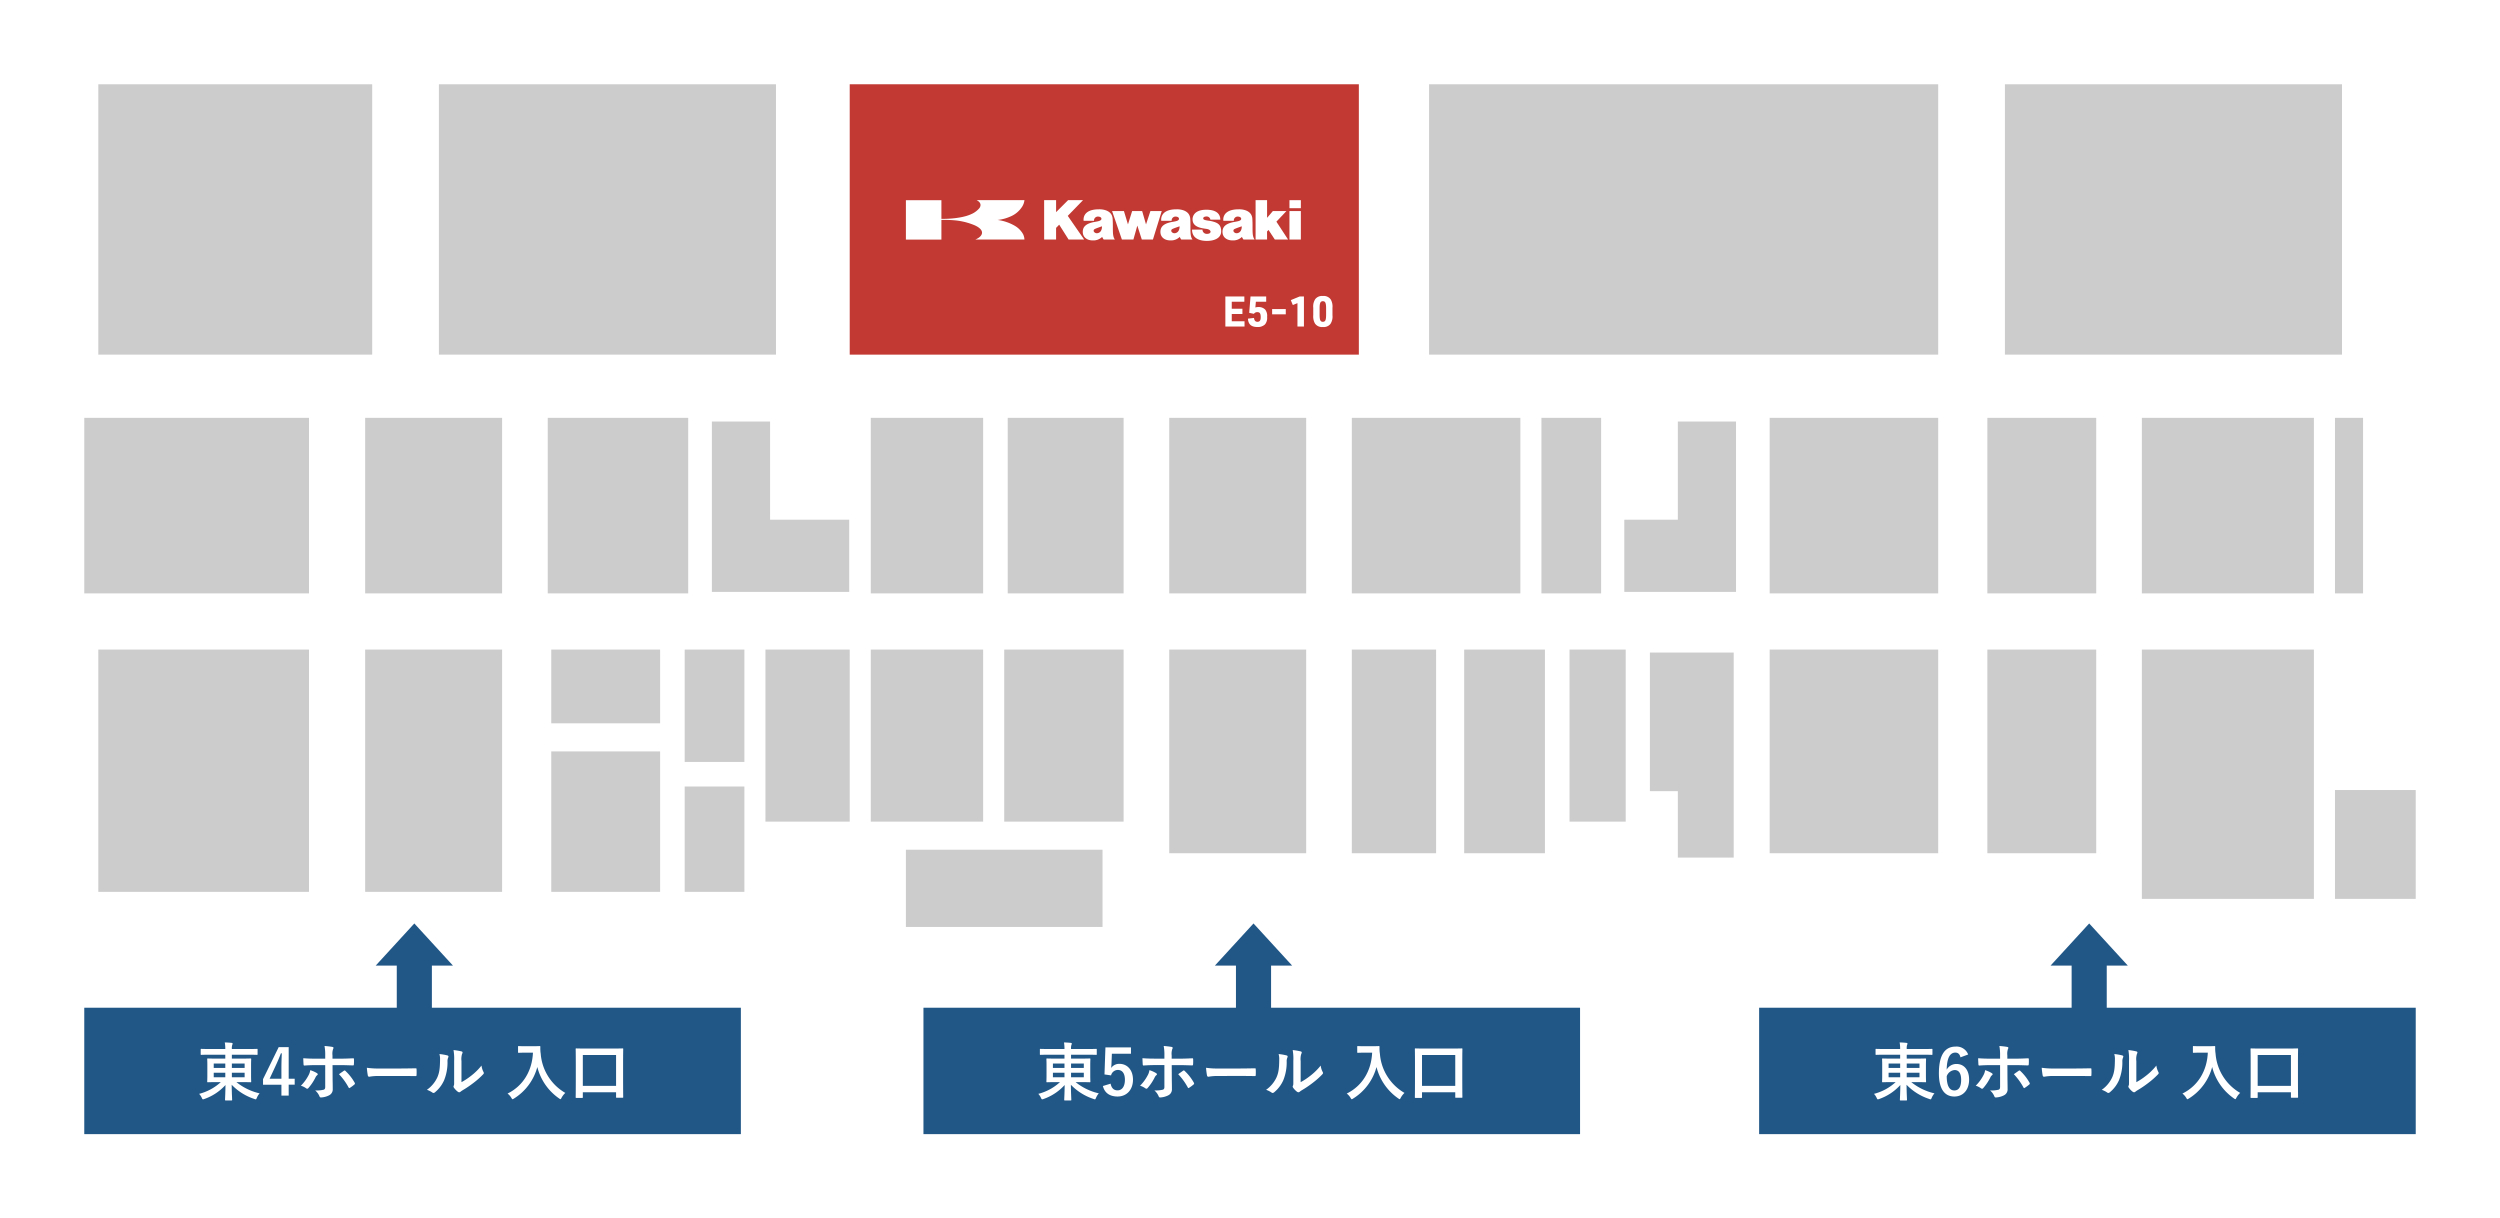 <?xml version="1.0" encoding="UTF-8"?> <svg xmlns="http://www.w3.org/2000/svg" width="712" height="347" viewBox="0 0 712 347"><g id="booth_img02" transform="translate(-548 -1814)"><path id="パス_318" data-name="パス 318" d="M0,0H712V347H0Z" transform="translate(548 1814)" fill="#fff"></path><g id="グループ_24" data-name="グループ 24" transform="translate(572.095 1779.685)"><rect id="長方形_12" data-name="長方形 12" width="78" height="77" transform="translate(3.905 58.315)" fill="rgba(0,0,0,0.2)"></rect><rect id="長方形_18" data-name="長方形 18" width="60" height="69" transform="translate(3.905 219.315)" fill="rgba(0,0,0,0.2)"></rect><rect id="長方形_17" data-name="長方形 17" width="64" height="50" transform="translate(-0.095 153.315)" fill="rgba(0,0,0,0.2)"></rect><rect id="長方形_19" data-name="長方形 19" width="39" height="50" transform="translate(79.905 153.315)" fill="rgba(0,0,0,0.2)"></rect><rect id="長方形_21" data-name="長方形 21" width="40" height="50" transform="translate(131.905 153.315)" fill="rgba(0,0,0,0.2)"></rect><rect id="長方形_22" data-name="長方形 22" width="39" height="50" transform="translate(308.905 153.315)" fill="rgba(0,0,0,0.2)"></rect><rect id="長方形_41" data-name="長方形 41" width="39" height="58" transform="translate(308.905 219.315)" fill="rgba(0,0,0,0.2)"></rect><rect id="長方形_42" data-name="長方形 42" width="24" height="58" transform="translate(360.905 219.315)" fill="rgba(0,0,0,0.2)"></rect><rect id="長方形_43" data-name="長方形 43" width="23" height="58" transform="translate(392.905 219.315)" fill="rgba(0,0,0,0.2)"></rect><rect id="長方形_44" data-name="長方形 44" width="16" height="49" transform="translate(422.905 219.315)" fill="rgba(0,0,0,0.2)"></rect><path id="合体_10" data-name="合体 10" d="M7.955,58.393V39.477H0V0H23.864V58.393Z" transform="translate(445.799 220.16)" fill="rgba(0,0,0,0.2)"></path><rect id="長方形_25" data-name="長方形 25" width="32" height="50" transform="translate(223.905 153.315)" fill="rgba(0,0,0,0.2)"></rect><path id="合体_8" data-name="合体 8" d="M0,48.524V0H16.573V27.963H39.111V48.524Z" transform="translate(178.651 154.366)" fill="rgba(0,0,0,0.2)"></path><path id="合体_9" data-name="合体 9" d="M0,48.524V27.963H15.247V0H31.819V48.524Z" transform="translate(438.507 154.366)" fill="rgba(0,0,0,0.2)"></path><rect id="長方形_26" data-name="長方形 26" width="33" height="50" transform="translate(262.905 153.315)" fill="rgba(0,0,0,0.2)"></rect><rect id="長方形_33" data-name="長方形 33" width="31" height="50" transform="translate(541.905 153.315)" fill="rgba(0,0,0,0.2)"></rect><rect id="長方形_48" data-name="長方形 48" width="31" height="58" transform="translate(541.905 219.315)" fill="rgba(0,0,0,0.2)"></rect><rect id="長方形_23" data-name="長方形 23" width="48" height="50" transform="translate(360.905 153.315)" fill="rgba(0,0,0,0.2)"></rect><rect id="長方形_28" data-name="長方形 28" width="48" height="50" transform="translate(479.905 153.315)" fill="rgba(0,0,0,0.2)"></rect><rect id="長方形_47" data-name="長方形 47" width="48" height="58" transform="translate(479.905 219.315)" fill="rgba(0,0,0,0.2)"></rect><rect id="長方形_27" data-name="長方形 27" width="17" height="50" transform="translate(414.905 153.315)" fill="rgba(0,0,0,0.2)"></rect><rect id="長方形_24" data-name="長方形 24" width="49" height="50" transform="translate(585.905 153.315)" fill="rgba(0,0,0,0.2)"></rect><rect id="長方形_50" data-name="長方形 50" width="8" height="50" transform="translate(640.905 153.315)" fill="rgba(0,0,0,0.2)"></rect><rect id="長方形_51" data-name="長方形 51" width="23" height="31" transform="translate(640.905 259.315)" fill="rgba(0,0,0,0.2)"></rect><rect id="長方形_49" data-name="長方形 49" width="49" height="71" transform="translate(585.905 219.315)" fill="rgba(0,0,0,0.2)"></rect><rect id="長方形_20" data-name="長方形 20" width="39" height="69" transform="translate(79.905 219.315)" fill="rgba(0,0,0,0.2)"></rect><rect id="長方形_53" data-name="長方形 53" width="187" height="36" transform="translate(-0.095 321.315)" fill="#215787"></rect><rect id="長方形_210" data-name="長方形 210" width="187" height="36" transform="translate(476.905 321.315)" fill="#215787"></rect><rect id="長方形_34" data-name="長方形 34" width="31" height="21" transform="translate(132.905 219.315)" fill="rgba(0,0,0,0.2)"></rect><rect id="長方形_38" data-name="長方形 38" width="24" height="49" transform="translate(193.905 219.315)" fill="rgba(0,0,0,0.2)"></rect><rect id="長方形_39" data-name="長方形 39" width="32" height="49" transform="translate(223.905 219.315)" fill="rgba(0,0,0,0.2)"></rect><rect id="長方形_40" data-name="長方形 40" width="34" height="49" transform="translate(261.905 219.315)" fill="rgba(0,0,0,0.2)"></rect><rect id="長方形_52" data-name="長方形 52" width="56" height="22" transform="translate(233.905 276.315)" fill="rgba(0,0,0,0.2)"></rect><rect id="長方形_36" data-name="長方形 36" width="17" height="32" transform="translate(170.905 219.315)" fill="rgba(0,0,0,0.2)"></rect><rect id="長方形_37" data-name="長方形 37" width="17" height="30" transform="translate(170.905 258.315)" fill="rgba(0,0,0,0.2)"></rect><rect id="長方形_35" data-name="長方形 35" width="31" height="40" transform="translate(132.905 248.315)" fill="rgba(0,0,0,0.2)"></rect><rect id="長方形_13" data-name="長方形 13" width="96" height="77" transform="translate(100.905 58.315)" fill="rgba(0,0,0,0.2)"></rect><rect id="長方形_16" data-name="長方形 16" width="96" height="77" transform="translate(546.905 58.315)" fill="rgba(0,0,0,0.2)"></rect><rect id="長方形_15" data-name="長方形 15" width="145" height="77" transform="translate(382.905 58.315)" fill="rgba(0,0,0,0.2)"></rect><rect id="長方形_14" data-name="長方形 14" width="145" height="77" transform="translate(217.905 58.315)" fill="#c13932"></rect><path id="パス_166" data-name="パス 166" d="M-53.838-11.61v1.1h-2.448c-1.764,0-2.394-.036-2.5-.036-.18,0-.2.018-.2.216,0,.108.036.576.036,1.692v2.97c0,1.116-.036,1.566-.036,1.692,0,.18.018.2.2.2.108,0,.738-.036,2.5-.036h1.17A14.446,14.446,0,0,1-61.29-.468,4.151,4.151,0,0,1-60.534.666c.144.324.216.432.36.432a1.67,1.67,0,0,0,.432-.126,14.64,14.64,0,0,0,5.958-3.96c-.018,2.2-.126,3.924-.126,4.194,0,.18.018.2.2.2h1.62c.18,0,.2-.018.2-.2,0-.27-.108-2.052-.126-4.266A15.724,15.724,0,0,0-45.594.972a1.6,1.6,0,0,0,.414.126c.144,0,.2-.126.342-.468a4.648,4.648,0,0,1,.774-1.242,16.305,16.305,0,0,1-6.606-3.2h1.494c1.764,0,2.394.036,2.5.036.2,0,.216-.018.216-.2,0-.108-.036-.576-.036-1.692V-8.64c0-1.116.036-1.584.036-1.692,0-.2-.018-.216-.216-.216-.108,0-.738.036-2.5.036h-2.79v-1.1h4.932c1.566,0,2.106.036,2.214.036.162,0,.18-.018.18-.2v-1.3c0-.18-.018-.2-.18-.2-.108,0-.648.036-2.214.036h-4.932a3.265,3.265,0,0,1,.108-1.17.922.922,0,0,0,.108-.4c0-.072-.108-.162-.288-.18-.63-.072-1.278-.108-1.944-.126a9.77,9.77,0,0,1,.144,1.872h-4.59c-1.566,0-2.106-.036-2.214-.036-.18,0-.2.018-.2.2v1.3c0,.18.018.2.2.2.108,0,.648-.036,2.214-.036ZM-48.33-5.2h-3.636V-6.48h3.636Zm0-3.906v1.26h-3.636v-1.26Zm-8.8,3.906V-6.48h3.294V-5.2Zm0-2.646v-1.26h3.294v1.26Zm21.348-5.94h-2.844l-4.464,9.126v1.584h5.238V.036h2.07V-3.078h1.71V-4.77h-1.71Zm-2.07,9.018H-41.22l1.692-3.636c.558-1.206,1.08-2.412,1.53-3.6h.252c-.054,1.386-.108,2.754-.108,4.212Zm12.474-5.724h-2.862c-.918,0-2.016-.018-3.384-.126,0,.594.054,1.4.072,1.728,0,.216.072.36.234.36.846-.072,2.088-.126,3.114-.126h2.826v6.21c0,.468-.126.666-.414.792a8.963,8.963,0,0,1-2.448.216A4.209,4.209,0,0,1-27.036.18c.108.27.216.378.432.378a5.589,5.589,0,0,0,2.3-.594A1.874,1.874,0,0,0-23.238-1.89c0-1.4-.036-2.178-.036-3.132l-.018-3.636h2.124c1.224,0,2.592.054,3.708.09.18.018.234-.108.252-.342a12.181,12.181,0,0,0,.018-1.4c0-.2-.072-.306-.234-.288-.882.036-2.106.108-3.672.108H-23.31v-.954a4.186,4.186,0,0,1,.18-1.8.683.683,0,0,0,.108-.324q0-.216-.324-.27c-.45-.09-1.386-.2-2.232-.27a13.877,13.877,0,0,1,.2,2.772Zm-4.266,3.276a3.989,3.989,0,0,1-.486,1.458A12.021,12.021,0,0,1-32.31-2.79a5.251,5.251,0,0,1,1.53.756.525.525,0,0,0,.27.108.491.491,0,0,0,.36-.216,13.865,13.865,0,0,0,2-3.006,1.69,1.69,0,0,1,.45-.612c.144-.108.2-.2.2-.288,0-.126-.108-.234-.27-.342A8.385,8.385,0,0,0-29.646-7.218Zm8.19,1.152a17.455,17.455,0,0,1,2.736,3.78c.072.126.126.18.2.18a.592.592,0,0,0,.216-.108,10.005,10.005,0,0,0,1.206-.9.348.348,0,0,0,.18-.288.475.475,0,0,0-.09-.27,13.88,13.88,0,0,0-2.574-3.294.341.341,0,0,0-.27-.162.351.351,0,0,0-.234.09C-20.5-6.732-20.97-6.426-21.456-6.066Zm17.748.5c1.332,0,2.664.018,4.014.036C.558-5.508.63-5.58.63-5.8a13.268,13.268,0,0,0,0-1.692c0-.216-.054-.27-.324-.252-1.386.018-2.772.054-4.14.054h-5.8A23.125,23.125,0,0,1-13.518-7.9a19.536,19.536,0,0,0,.27,2.178c.054.27.2.378.414.378a14.394,14.394,0,0,1,2.646-.216ZM13.428-9.81a4.98,4.98,0,0,1,.162-2,1.152,1.152,0,0,0,.144-.45c0-.144-.09-.252-.324-.306a17.177,17.177,0,0,0-2.25-.378,14.373,14.373,0,0,1,.18,3.132v5.634c0,.918.018,1.134-.108,1.368a.553.553,0,0,0-.072.27.718.718,0,0,0,.162.378,5.2,5.2,0,0,0,1.08,1.1.767.767,0,0,0,.378.144.572.572,0,0,0,.36-.144,5.977,5.977,0,0,1,.522-.378,29.892,29.892,0,0,0,3.2-2.16A22.753,22.753,0,0,0,19.53-5.958c.2-.2.27-.324.27-.45a.9.9,0,0,0-.108-.306,5.189,5.189,0,0,1-.558-1.818,17.273,17.273,0,0,1-3.15,3.06A18.3,18.3,0,0,1,13.428-3.8Zm-6.282-2a4.842,4.842,0,0,1,.18,1.512c-.018,2.88-.252,3.87-.756,5.094A8.936,8.936,0,0,1,3.582-1.62a6.379,6.379,0,0,1,1.53.756.612.612,0,0,0,.342.144.816.816,0,0,0,.468-.234A9.273,9.273,0,0,0,8.478-4.338,13.472,13.472,0,0,0,9.45-9.63a2.6,2.6,0,0,1,.216-1.224c.108-.252.072-.468-.234-.558A14.552,14.552,0,0,0,7.146-11.808ZM31.554-14.04c-1.3,0-1.692-.036-1.8-.036-.2,0-.216.018-.216.2v1.512c0,.18.018.2.216.2.108,0,.5-.036,1.8-.036h2.232c-.234,5.148-2.772,9.45-7.236,11.646A4.308,4.308,0,0,1,27.612.63c.18.288.252.432.378.432.09,0,.2-.09.414-.216a15.146,15.146,0,0,0,6.624-8.964A15.473,15.473,0,0,0,41.2.81c.2.144.324.234.414.234.108,0,.18-.126.324-.414A5.305,5.305,0,0,1,43-.738a14.1,14.1,0,0,1-7-11.124,10.055,10.055,0,0,1-.108-2c0-.18-.072-.216-.234-.216-.108,0-.5.036-1.8.036ZM47.772.684c.2,0,.216-.018.216-.2v-1.4h9.468V.432c0,.18.018.2.2.2h1.62c.2,0,.216-.018.216-.2,0-.108-.036-1.062-.036-5.868v-3.8c0-2.88.036-3.852.036-3.96,0-.2-.018-.216-.216-.216-.108,0-.72.036-2.466.036H48.636c-1.746,0-2.358-.036-2.484-.036-.18,0-.2.018-.2.216,0,.108.036,1.1.036,4.428v3.33c0,4.86-.036,5.8-.036,5.922,0,.18.018.2.2.2Zm.216-12.222h9.468v8.784H47.988Z" transform="translate(93.905 346.315)" fill="#fff"></path><path id="パス_168" data-name="パス 168" d="M-53.838-11.61v1.1h-2.448c-1.764,0-2.394-.036-2.5-.036-.18,0-.2.018-.2.216,0,.108.036.576.036,1.692v2.97c0,1.116-.036,1.566-.036,1.692,0,.18.018.2.2.2.108,0,.738-.036,2.5-.036h1.17A14.446,14.446,0,0,1-61.29-.468,4.151,4.151,0,0,1-60.534.666c.144.324.216.432.36.432a1.67,1.67,0,0,0,.432-.126,14.64,14.64,0,0,0,5.958-3.96c-.018,2.2-.126,3.924-.126,4.194,0,.18.018.2.2.2h1.62c.18,0,.2-.018.2-.2,0-.27-.108-2.052-.126-4.266A15.724,15.724,0,0,0-45.594.972a1.6,1.6,0,0,0,.414.126c.144,0,.2-.126.342-.468a4.648,4.648,0,0,1,.774-1.242,16.305,16.305,0,0,1-6.606-3.2h1.494c1.764,0,2.394.036,2.5.036.2,0,.216-.018.216-.2,0-.108-.036-.576-.036-1.692V-8.64c0-1.116.036-1.584.036-1.692,0-.2-.018-.216-.216-.216-.108,0-.738.036-2.5.036h-2.79v-1.1h4.932c1.566,0,2.106.036,2.214.036.162,0,.18-.018.18-.2v-1.3c0-.18-.018-.2-.18-.2-.108,0-.648.036-2.214.036h-4.932a3.265,3.265,0,0,1,.108-1.17.922.922,0,0,0,.108-.4c0-.072-.108-.162-.288-.18-.63-.072-1.278-.108-1.944-.126a9.77,9.77,0,0,1,.144,1.872h-4.59c-1.566,0-2.106-.036-2.214-.036-.18,0-.2.018-.2.2v1.3c0,.18.018.2.2.2.108,0,.648-.036,2.214-.036ZM-48.33-5.2h-3.636V-6.48h3.636Zm0-3.906v1.26h-3.636v-1.26Zm-8.8,3.906V-6.48h3.294V-5.2Zm0-2.646v-1.26h3.294v1.26Zm22.662-3.834a3.526,3.526,0,0,0-3.582-2.25c-2.916,0-4.752,2.2-4.752,7.632,0,4.644,1.764,6.588,4.41,6.588,2.466,0,4.194-1.854,4.194-4.824,0-2.772-1.458-4.446-3.582-4.446a3.151,3.151,0,0,0-2.808,1.62c.072-3.15.846-4.86,2.484-4.86.648,0,1.224.342,1.44,1.35Zm-6.1,6.174a2.627,2.627,0,0,1,2.25-1.746c1.206,0,1.854.954,1.854,2.79,0,2-.684,3.024-1.944,3.024C-39.708-1.44-40.572-2.61-40.572-5.508Zm15.192-4.986h-2.862c-.918,0-2.016-.018-3.384-.126,0,.594.054,1.4.072,1.728,0,.216.072.36.234.36.846-.072,2.088-.126,3.114-.126h2.826v6.21c0,.468-.126.666-.414.792a8.963,8.963,0,0,1-2.448.216A4.209,4.209,0,0,1-27.036.18c.108.27.216.378.432.378a5.589,5.589,0,0,0,2.3-.594A1.874,1.874,0,0,0-23.238-1.89c0-1.4-.036-2.178-.036-3.132l-.018-3.636h2.124c1.224,0,2.592.054,3.708.09.18.018.234-.108.252-.342a12.181,12.181,0,0,0,.018-1.4c0-.2-.072-.306-.234-.288-.882.036-2.106.108-3.672.108H-23.31v-.954a4.186,4.186,0,0,1,.18-1.8.683.683,0,0,0,.108-.324q0-.216-.324-.27c-.45-.09-1.386-.2-2.232-.27a13.877,13.877,0,0,1,.2,2.772Zm-4.266,3.276a3.989,3.989,0,0,1-.486,1.458A12.021,12.021,0,0,1-32.31-2.79a5.251,5.251,0,0,1,1.53.756.525.525,0,0,0,.27.108.491.491,0,0,0,.36-.216,13.865,13.865,0,0,0,2-3.006,1.69,1.69,0,0,1,.45-.612c.144-.108.2-.2.2-.288,0-.126-.108-.234-.27-.342A8.385,8.385,0,0,0-29.646-7.218Zm8.19,1.152a17.455,17.455,0,0,1,2.736,3.78c.072.126.126.18.2.18a.592.592,0,0,0,.216-.108,10.005,10.005,0,0,0,1.206-.9.348.348,0,0,0,.18-.288.475.475,0,0,0-.09-.27,13.88,13.88,0,0,0-2.574-3.294.341.341,0,0,0-.27-.162.351.351,0,0,0-.234.09C-20.5-6.732-20.97-6.426-21.456-6.066Zm17.748.5c1.332,0,2.664.018,4.014.036C.558-5.508.63-5.58.63-5.8a13.268,13.268,0,0,0,0-1.692c0-.216-.054-.27-.324-.252-1.386.018-2.772.054-4.14.054h-5.8A23.125,23.125,0,0,1-13.518-7.9a19.536,19.536,0,0,0,.27,2.178c.054.27.2.378.414.378a14.394,14.394,0,0,1,2.646-.216ZM13.428-9.81a4.98,4.98,0,0,1,.162-2,1.152,1.152,0,0,0,.144-.45c0-.144-.09-.252-.324-.306a17.177,17.177,0,0,0-2.25-.378,14.373,14.373,0,0,1,.18,3.132v5.634c0,.918.018,1.134-.108,1.368a.553.553,0,0,0-.072.27.718.718,0,0,0,.162.378,5.2,5.2,0,0,0,1.08,1.1.767.767,0,0,0,.378.144.572.572,0,0,0,.36-.144,5.977,5.977,0,0,1,.522-.378,29.892,29.892,0,0,0,3.2-2.16A22.753,22.753,0,0,0,19.53-5.958c.2-.2.27-.324.27-.45a.9.9,0,0,0-.108-.306,5.189,5.189,0,0,1-.558-1.818,17.273,17.273,0,0,1-3.15,3.06A18.3,18.3,0,0,1,13.428-3.8Zm-6.282-2a4.842,4.842,0,0,1,.18,1.512c-.018,2.88-.252,3.87-.756,5.094A8.936,8.936,0,0,1,3.582-1.62a6.379,6.379,0,0,1,1.53.756.612.612,0,0,0,.342.144.816.816,0,0,0,.468-.234A9.273,9.273,0,0,0,8.478-4.338,13.472,13.472,0,0,0,9.45-9.63a2.6,2.6,0,0,1,.216-1.224c.108-.252.072-.468-.234-.558A14.552,14.552,0,0,0,7.146-11.808ZM31.554-14.04c-1.3,0-1.692-.036-1.8-.036-.2,0-.216.018-.216.2v1.512c0,.18.018.2.216.2.108,0,.5-.036,1.8-.036h2.232c-.234,5.148-2.772,9.45-7.236,11.646A4.308,4.308,0,0,1,27.612.63c.18.288.252.432.378.432.09,0,.2-.09.414-.216a15.146,15.146,0,0,0,6.624-8.964A15.473,15.473,0,0,0,41.2.81c.2.144.324.234.414.234.108,0,.18-.126.324-.414A5.305,5.305,0,0,1,43-.738a14.1,14.1,0,0,1-7-11.124,10.055,10.055,0,0,1-.108-2c0-.18-.072-.216-.234-.216-.108,0-.5.036-1.8.036ZM47.772.684c.2,0,.216-.018.216-.2v-1.4h9.468V.432c0,.18.018.2.2.2h1.62c.2,0,.216-.018.216-.2,0-.108-.036-1.062-.036-5.868v-3.8c0-2.88.036-3.852.036-3.96,0-.2-.018-.216-.216-.216-.108,0-.72.036-2.466.036H48.636c-1.746,0-2.358-.036-2.484-.036-.18,0-.2.018-.2.216,0,.108.036,1.1.036,4.428v3.33c0,4.86-.036,5.8-.036,5.922,0,.18.018.2.2.2Zm.216-12.222h9.468v8.784H47.988Z" transform="translate(570.905 346.315)" fill="#fff"></path><path id="合体_23" data-name="合体 23" d="M4.142,24.591v-14h-6l11-12,11,12h-6v14Z" transform="translate(84.763 298.725)" fill="#215787"></path><rect id="長方形_208" data-name="長方形 208" width="187" height="36" transform="translate(238.905 321.315)" fill="#215787"></rect><path id="パス_167" data-name="パス 167" d="M-53.838-11.61v1.1h-2.448c-1.764,0-2.394-.036-2.5-.036-.18,0-.2.018-.2.216,0,.108.036.576.036,1.692v2.97c0,1.116-.036,1.566-.036,1.692,0,.18.018.2.2.2.108,0,.738-.036,2.5-.036h1.17A14.446,14.446,0,0,1-61.29-.468,4.151,4.151,0,0,1-60.534.666c.144.324.216.432.36.432a1.67,1.67,0,0,0,.432-.126,14.64,14.64,0,0,0,5.958-3.96c-.018,2.2-.126,3.924-.126,4.194,0,.18.018.2.2.2h1.62c.18,0,.2-.018.2-.2,0-.27-.108-2.052-.126-4.266A15.724,15.724,0,0,0-45.594.972a1.6,1.6,0,0,0,.414.126c.144,0,.2-.126.342-.468a4.648,4.648,0,0,1,.774-1.242,16.305,16.305,0,0,1-6.606-3.2h1.494c1.764,0,2.394.036,2.5.036.2,0,.216-.018.216-.2,0-.108-.036-.576-.036-1.692V-8.64c0-1.116.036-1.584.036-1.692,0-.2-.018-.216-.216-.216-.108,0-.738.036-2.5.036h-2.79v-1.1h4.932c1.566,0,2.106.036,2.214.036.162,0,.18-.018.18-.2v-1.3c0-.18-.018-.2-.18-.2-.108,0-.648.036-2.214.036h-4.932a3.265,3.265,0,0,1,.108-1.17.922.922,0,0,0,.108-.4c0-.072-.108-.162-.288-.18-.63-.072-1.278-.108-1.944-.126a9.77,9.77,0,0,1,.144,1.872h-4.59c-1.566,0-2.106-.036-2.214-.036-.18,0-.2.018-.2.2v1.3c0,.18.018.2.2.2.108,0,.648-.036,2.214-.036ZM-48.33-5.2h-3.636V-6.48h3.636Zm0-3.906v1.26h-3.636v-1.26Zm-8.8,3.906V-6.48h3.294V-5.2Zm0-2.646v-1.26h3.294v1.26ZM-34.9-13.7h-7.272l-.27,7.7,1.872.27a2,2,0,0,1,1.944-1.548c1.26,0,2,1.008,2,2.79,0,1.908-.81,3.024-2.106,3.024-1.008,0-1.71-.576-1.962-1.908l-2.2.666C-42.408-.684-40.878.288-38.718.288c2.592,0,4.392-1.908,4.392-4.806,0-2.718-1.6-4.5-3.87-4.5A2.784,2.784,0,0,0-40.554-7.83c.054-.4.09-.882.108-1.3l.108-2.772H-34.9Zm9.522,3.2h-2.862c-.918,0-2.016-.018-3.384-.126,0,.594.054,1.4.072,1.728,0,.216.072.36.234.36.846-.072,2.088-.126,3.114-.126h2.826v6.21c0,.468-.126.666-.414.792a8.963,8.963,0,0,1-2.448.216A4.209,4.209,0,0,1-27.036.18c.108.27.216.378.432.378a5.589,5.589,0,0,0,2.3-.594A1.874,1.874,0,0,0-23.238-1.89c0-1.4-.036-2.178-.036-3.132l-.018-3.636h2.124c1.224,0,2.592.054,3.708.09.18.018.234-.108.252-.342a12.181,12.181,0,0,0,.018-1.4c0-.2-.072-.306-.234-.288-.882.036-2.106.108-3.672.108H-23.31v-.954a4.186,4.186,0,0,1,.18-1.8.683.683,0,0,0,.108-.324q0-.216-.324-.27c-.45-.09-1.386-.2-2.232-.27a13.877,13.877,0,0,1,.2,2.772Zm-4.266,3.276a3.989,3.989,0,0,1-.486,1.458A12.021,12.021,0,0,1-32.31-2.79a5.251,5.251,0,0,1,1.53.756.525.525,0,0,0,.27.108.491.491,0,0,0,.36-.216,13.865,13.865,0,0,0,2-3.006,1.69,1.69,0,0,1,.45-.612c.144-.108.2-.2.2-.288,0-.126-.108-.234-.27-.342A8.385,8.385,0,0,0-29.646-7.218Zm8.19,1.152a17.455,17.455,0,0,1,2.736,3.78c.072.126.126.18.2.18a.592.592,0,0,0,.216-.108,10.005,10.005,0,0,0,1.206-.9.348.348,0,0,0,.18-.288.475.475,0,0,0-.09-.27,13.88,13.88,0,0,0-2.574-3.294.341.341,0,0,0-.27-.162.351.351,0,0,0-.234.09C-20.5-6.732-20.97-6.426-21.456-6.066Zm17.748.5c1.332,0,2.664.018,4.014.036C.558-5.508.63-5.58.63-5.8a13.268,13.268,0,0,0,0-1.692c0-.216-.054-.27-.324-.252-1.386.018-2.772.054-4.14.054h-5.8A23.125,23.125,0,0,1-13.518-7.9a19.536,19.536,0,0,0,.27,2.178c.054.27.2.378.414.378a14.394,14.394,0,0,1,2.646-.216ZM13.428-9.81a4.98,4.98,0,0,1,.162-2,1.152,1.152,0,0,0,.144-.45c0-.144-.09-.252-.324-.306a17.177,17.177,0,0,0-2.25-.378,14.373,14.373,0,0,1,.18,3.132v5.634c0,.918.018,1.134-.108,1.368a.553.553,0,0,0-.072.27.718.718,0,0,0,.162.378,5.2,5.2,0,0,0,1.08,1.1.767.767,0,0,0,.378.144.572.572,0,0,0,.36-.144,5.977,5.977,0,0,1,.522-.378,29.892,29.892,0,0,0,3.2-2.16A22.753,22.753,0,0,0,19.53-5.958c.2-.2.27-.324.27-.45a.9.9,0,0,0-.108-.306,5.189,5.189,0,0,1-.558-1.818,17.273,17.273,0,0,1-3.15,3.06A18.3,18.3,0,0,1,13.428-3.8Zm-6.282-2a4.842,4.842,0,0,1,.18,1.512c-.018,2.88-.252,3.87-.756,5.094A8.936,8.936,0,0,1,3.582-1.62a6.379,6.379,0,0,1,1.53.756.612.612,0,0,0,.342.144.816.816,0,0,0,.468-.234A9.273,9.273,0,0,0,8.478-4.338,13.472,13.472,0,0,0,9.45-9.63a2.6,2.6,0,0,1,.216-1.224c.108-.252.072-.468-.234-.558A14.552,14.552,0,0,0,7.146-11.808ZM31.554-14.04c-1.3,0-1.692-.036-1.8-.036-.2,0-.216.018-.216.2v1.512c0,.18.018.2.216.2.108,0,.5-.036,1.8-.036h2.232c-.234,5.148-2.772,9.45-7.236,11.646A4.308,4.308,0,0,1,27.612.63c.18.288.252.432.378.432.09,0,.2-.09.414-.216a15.146,15.146,0,0,0,6.624-8.964A15.473,15.473,0,0,0,41.2.81c.2.144.324.234.414.234.108,0,.18-.126.324-.414A5.305,5.305,0,0,1,43-.738a14.1,14.1,0,0,1-7-11.124,10.055,10.055,0,0,1-.108-2c0-.18-.072-.216-.234-.216-.108,0-.5.036-1.8.036ZM47.772.684c.2,0,.216-.018.216-.2v-1.4h9.468V.432c0,.18.018.2.2.2h1.62c.2,0,.216-.018.216-.2,0-.108-.036-1.062-.036-5.868v-3.8c0-2.88.036-3.852.036-3.96,0-.2-.018-.216-.216-.216-.108,0-.72.036-2.466.036H48.636c-1.746,0-2.358-.036-2.484-.036-.18,0-.2.018-.2.216,0,.108.036,1.1.036,4.428v3.33c0,4.86-.036,5.8-.036,5.922,0,.18.018.2.2.2Zm.216-12.222h9.468v8.784H47.988Z" transform="translate(332.905 346.315)" fill="#fff"></path><path id="合体_50" data-name="合体 50" d="M4.142,24.591v-14h-6l11-12,11,12h-6v14Z" transform="translate(323.763 298.725)" fill="#215787"></path><path id="合体_51" data-name="合体 51" d="M4.142,24.591v-14h-6l11-12,11,12h-6v14Z" transform="translate(561.763 298.725)" fill="#215787"></path><g id="グループ_86" data-name="グループ 86" transform="translate(233.905 91.315)"><g id="グループ_12" data-name="グループ 12" transform="translate(39.369)"><g id="グループ_5" data-name="グループ 5" transform="translate(19.353 3.113)"><path id="パス_23" data-name="パス 23" d="M461.817,256.641h3.374l1.147,3.8,1.192-3.8h2.85l1.1,3.8,1.254-3.8h3.226l-2.511,8.11H470.28l-1.273-3.968-1.118,3.968h-3.28Z" transform="translate(-461.817 -256.641)" fill="#fff"></path></g><g id="グループ_6" data-name="グループ 6" transform="translate(42.126 2.729)"><path id="パス_24" data-name="パス 24" d="M576.87,260.357h2.971a1.2,1.2,0,0,0,1.282,1.216c1.041,0,1.021-.605,1.021-.605s.02-.622-1.125-.8c-1.281-.194-4-.422-4-2.693,0,0-.243-2.772,3.931-2.772,2.974,0,3.969,1.3,3.969,2.822h-2.829a1.041,1.041,0,0,0-1.067-.9c-.622,0-.968.225-.968.516,0,.376.24.525,1.992.749,1.983.415,3.117.914,3.117,2.967s-2.132,2.726-4.07,2.726S576.87,262.946,576.87,260.357Z" transform="translate(-576.87 -254.7)" fill="#fff"></path></g><path id="パス_25" data-name="パス 25" d="M623.906,257.372h-2.983s-.631-3.278,4.367-3.278c0,0,3.68-.208,3.889,2.668.187,2.874-.212,4.816.653,5.948h-3.171a3.709,3.709,0,0,1-.45-.756,3.533,3.533,0,0,1-2.656,1c-1.849,0-2.878-1.065-2.878-2.428s.793-2.375,3.354-2.829c1.009-.183,1.933-.313,1.968-.862.049-.564-.735-.672-.923-.672A1.1,1.1,0,0,0,623.906,257.372Zm.319,2.28c-.7.3-.346.834-.346.834a1.022,1.022,0,0,0,1.177.364c1.207-.319,1.11-1.91,1.11-1.91S624.927,259.346,624.225,259.652Z" transform="translate(-569.881 -251.483)" fill="#fff"></path><g id="グループ_9" data-name="グループ 9" transform="translate(69.866 0.01)"><g id="グループ_7" data-name="グループ 7"><rect id="長方形_1" data-name="長方形 1" width="3.25" height="2.284" fill="#fff"></rect></g><g id="グループ_8" data-name="グループ 8" transform="translate(0 3.101)"><rect id="長方形_2" data-name="長方形 2" width="3.25" height="8.113" fill="#fff"></rect></g></g><g id="グループ_10" data-name="グループ 10" transform="translate(60.222)"><path id="パス_26" data-name="パス 26" d="M671.564,252.137h-3.272V240.914h3.272v5.039l1.648-1.929h3.864l-2.857,3.023,3.329,5.09h-3.777l-1.8-2.739-.412.45Z" transform="translate(-668.292 -240.914)" fill="#fff"></path></g><g id="グループ_11" data-name="グループ 11" transform="translate(0 0.006)"><path id="パス_27" data-name="パス 27" d="M364.045,240.945h3.406v3.41l3.413-3.41h4.253l-4.343,4.473,4.671,6.744h-4.437l-2.676-4.236-.883.916v3.326h-3.4Z" transform="translate(-364.045 -240.945)" fill="#fff"></path></g><path id="パス_28" data-name="パス 28" d="M422.831,257.372h-2.955s-.638-3.278,4.342-3.278c0,0,3.71-.208,3.914,2.668s-.206,4.816.646,5.948H425.59a3.645,3.645,0,0,1-.438-.756,3.574,3.574,0,0,1-2.669,1c-1.831,0-2.856-1.065-2.856-2.428s.787-2.375,3.339-2.829c1.022-.183,1.917-.313,1.974-.862.044-.564-.73-.672-.925-.672A1.114,1.114,0,0,0,422.831,257.372Zm.337,2.28c-.7.3-.354.834-.354.834a1.037,1.037,0,0,0,1.185.364c1.2-.319,1.1-1.91,1.1-1.91S423.866,259.346,423.168,259.652Z" transform="translate(-408.625 -251.483)" fill="#fff"></path><path id="パス_29" data-name="パス 29" d="M534.572,257.372h-2.959s-.643-3.278,4.333-3.278c0,0,3.712-.208,3.917,2.668.182,2.874-.208,4.816.643,5.948h-3.2a4.789,4.789,0,0,1-.436-.756,3.518,3.518,0,0,1-2.65,1c-1.836,0-2.851-1.065-2.851-2.428s.781-2.375,3.317-2.829c1.014-.183,1.939-.313,1.964-.862.056-.564-.72-.672-.918-.672A1.1,1.1,0,0,0,534.572,257.372Zm.317,2.28c-.693.3-.346.834-.346.834a1.023,1.023,0,0,0,1.178.364c1.2-.319,1.11-1.91,1.11-1.91S535.588,259.346,534.889,259.652Z" transform="translate(-498.252 -251.483)" fill="#fff"></path></g><g id="グループ_13" data-name="グループ 13" transform="translate(0 0.006)"><path id="パス_30" data-name="パス 30" d="M175.263,246.556a37,37,0,0,1,4.2.174,19.3,19.3,0,0,1,5.125,1.309c.573.24,2.228,1.01,2.245,2.153.012,1.261-1.923,1.975-1.923,1.975h14a3.962,3.962,0,0,0-.346-1.46,6.323,6.323,0,0,0-2.409-2.468,13.174,13.174,0,0,0-4.886-1.653,12.036,12.036,0,0,0,3.5-.921,7.269,7.269,0,0,0,3.571-2.992,4.5,4.5,0,0,0,.575-1.728H185.289c1.918.959.771,2.3.771,2.3a6.328,6.328,0,0,1-2.256,1.664c-3.219,1.507-8.54,1.363-8.54,1.363v-5.324H165.15v11.222h10.114v-5.609Z" transform="translate(-165.15 -240.946)" fill="#fff"></path></g></g><path id="パス_165" data-name="パス 165" d="M-15.018,0h5.46V-1.5h-3.636V-3.576h3.036v-1.5h-3.036V-7.068h3.588v-1.5h-5.412Zm6.792-3.9,1.344.276A1.127,1.127,0,0,1-5.91-4.1c.708,0,.96.384.96,1.464,0,.888-.288,1.284-.924,1.284-.588,0-.9-.36-.984-1.1l-1.728.2C-8.5-.636-7.626.132-5.91.132A2.914,2.914,0,0,0-3.726-.612a2.9,2.9,0,0,0,.6-2.136,2.888,2.888,0,0,0-.552-2.088,2.62,2.62,0,0,0-1.98-.72,2.355,2.355,0,0,0-.708.1l-.108.012.144-1.62h2.94v-1.5H-7.854Zm6.528.42H2.19v-1.5H-1.7ZM5.514,0H7.362V-8.568H6.15L3.618-7.524l.576,1.4,1.32-.54Zm4.5-3.228a4.146,4.146,0,0,0,.48,2.352A2.414,2.414,0,0,0,12.75.132,2.437,2.437,0,0,0,14.9-.732a3.793,3.793,0,0,0,.588-2.5V-5.34a4.048,4.048,0,0,0-.48-2.352A2.414,2.414,0,0,0,12.75-8.7a2.437,2.437,0,0,0-2.148.864,3.793,3.793,0,0,0-.588,2.5Zm3.66-.156c0,1.548-.216,2.028-.924,2.028s-.924-.492-.924-2.028v-1.8c0-1.536.228-2.028.924-2.028s.924.48.924,2.028Z" transform="translate(339.905 127.315)" fill="#fff"></path></g></g></svg> 